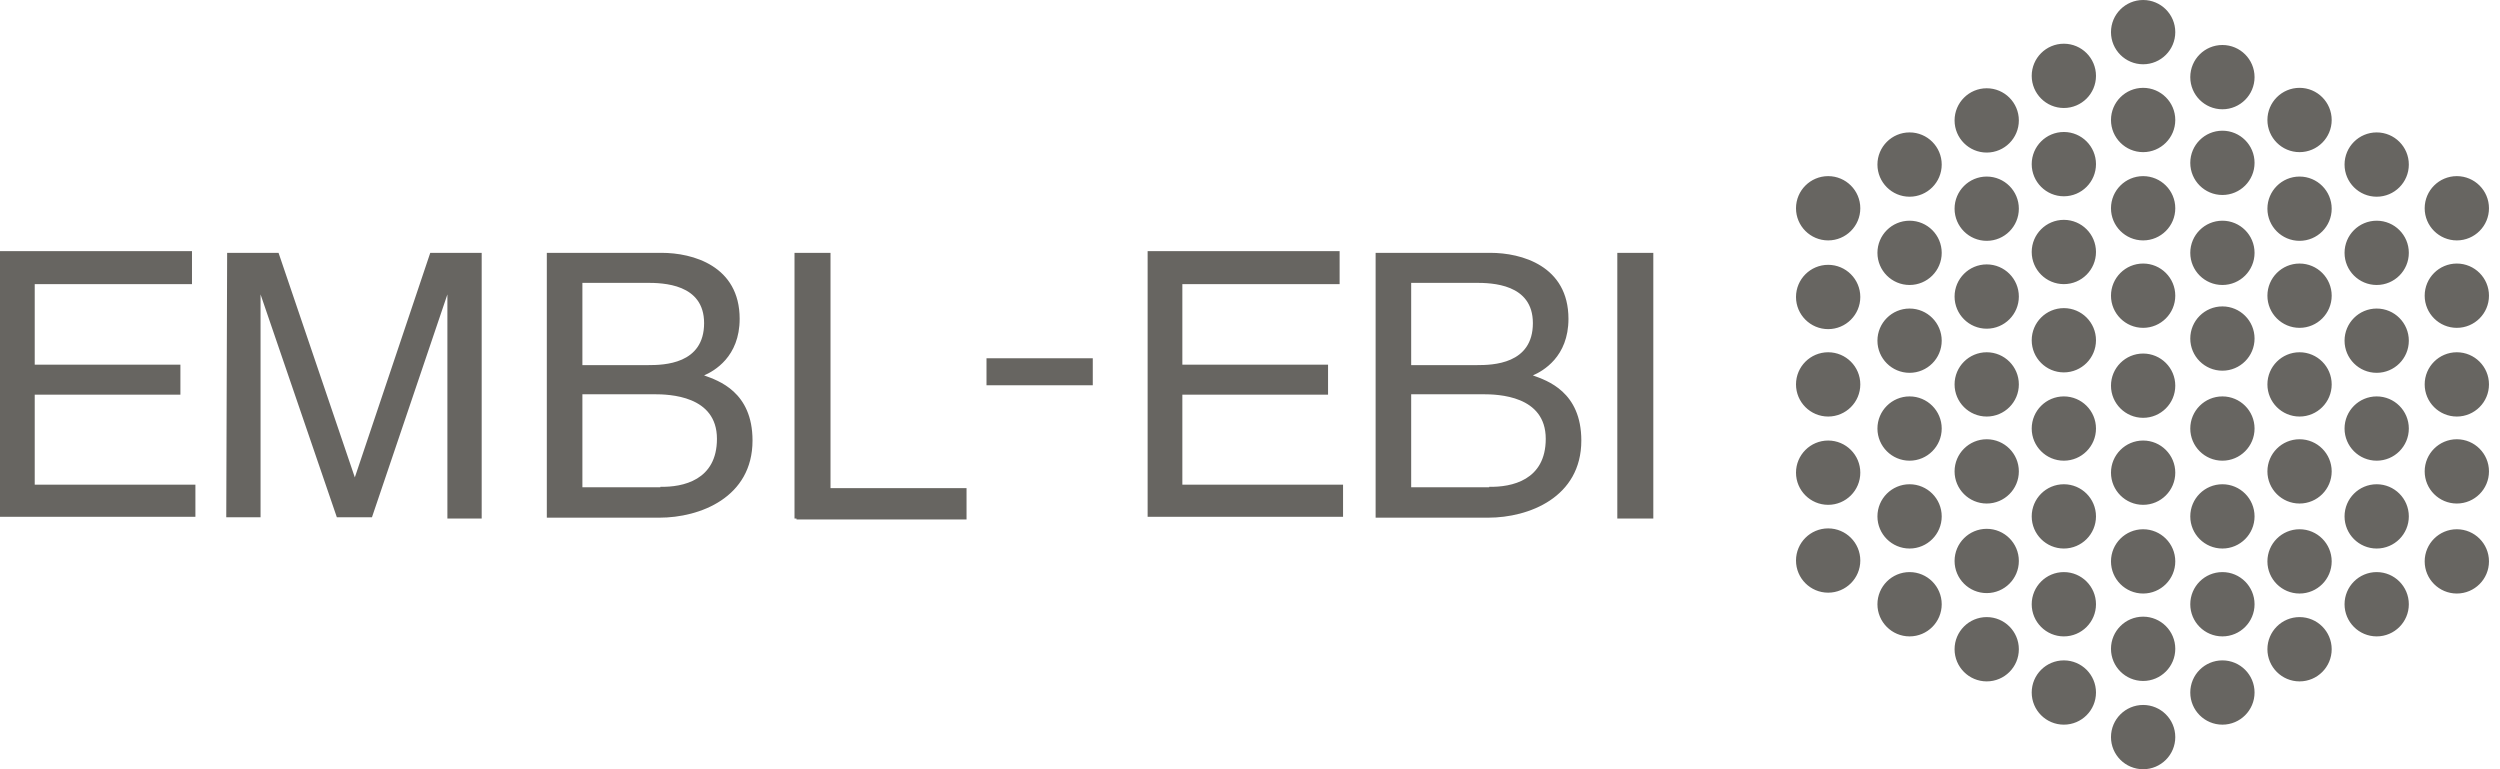 <?xml version="1.0" encoding="UTF-8"?>
<svg width="117px" height="36px" viewBox="0 0 117 36" version="1.1" xmlns="http://www.w3.org/2000/svg" xmlns:xlink="http://www.w3.org/1999/xlink">
    <!-- Generator: Sketch 54.1 (76490) - https://sketchapp.com -->
    <title>logo-ebi</title>
    <desc>Created with Sketch.</desc>
    <g id="logo-ebi" stroke="none" stroke-width="1" fill="none" fill-rule="evenodd">
        <path d="M92.978,7.14 C92.148,7.14 91.474,6.466 91.474,5.636 C91.474,4.805 92.148,4.131 92.978,4.131 C93.809,4.131 94.482,4.805 94.482,5.636 C94.482,6.466 93.809,7.14 92.978,7.14 Z M92.978,11.271 C92.148,11.271 91.474,10.598 91.474,9.767 C91.474,8.936 92.148,8.263 92.978,8.263 C93.809,8.263 94.482,8.936 94.482,9.767 C94.482,10.598 93.809,11.271 92.978,11.271 Z M92.978,15.383 C92.148,15.383 91.474,14.709 91.474,13.879 C91.474,13.048 92.148,12.374 92.978,12.374 C93.809,12.374 94.482,13.048 94.482,13.879 C94.482,14.709 93.809,15.383 92.978,15.383 Z M92.978,19.494 C92.148,19.494 91.474,18.821 91.474,17.99 C91.474,17.159 92.148,16.486 92.978,16.486 C93.809,16.486 94.482,17.159 94.482,17.99 C94.482,18.821 93.809,19.494 92.978,19.494 Z M92.978,27.757 C92.148,27.757 91.474,27.084 91.474,26.253 C91.474,25.422 92.148,24.749 92.978,24.749 C93.809,24.749 94.482,25.422 94.482,26.253 C94.482,27.084 93.809,27.757 92.978,27.757 Z M92.978,31.889 C92.148,31.889 91.474,31.215 91.474,30.384 C91.474,29.554 92.148,28.88 92.978,28.88 C93.809,28.88 94.482,29.554 94.482,30.384 C94.482,31.215 93.809,31.889 92.978,31.889 Z M85.558,11.251 C84.727,11.251 84.053,10.578 84.053,9.747 C84.053,8.916 84.727,8.243 85.558,8.243 C86.388,8.243 87.062,8.916 87.062,9.747 C87.062,10.578 86.388,11.251 85.558,11.251 Z M85.558,15.403 C84.727,15.403 84.053,14.729 84.053,13.899 C84.053,13.068 84.727,12.394 85.558,12.394 C86.388,12.394 87.062,13.068 87.062,13.899 C87.062,14.729 86.388,15.403 85.558,15.403 Z M85.558,19.494 C84.727,19.494 84.053,18.821 84.053,17.99 C84.053,17.159 84.727,16.486 85.558,16.486 C86.388,16.486 87.062,17.159 87.062,17.99 C87.062,18.821 86.388,19.494 85.558,19.494 Z M85.558,23.626 C84.727,23.626 84.053,22.952 84.053,22.121 C84.053,21.291 84.727,20.617 85.558,20.617 C86.388,20.617 87.062,21.291 87.062,22.121 C87.062,22.952 86.388,23.626 85.558,23.626 Z M85.558,27.737 C84.727,27.737 84.053,27.064 84.053,26.233 C84.053,25.402 84.727,24.729 85.558,24.729 C86.388,24.729 87.062,25.402 87.062,26.233 C87.062,27.064 86.388,27.737 85.558,27.737 Z M89.368,9.206 C88.538,9.206 87.864,8.532 87.864,7.701 C87.864,6.871 88.538,6.197 89.368,6.197 C90.199,6.197 90.872,6.871 90.872,7.701 C90.872,8.532 90.199,9.206 89.368,9.206 Z M89.368,13.337 C88.538,13.337 87.864,12.664 87.864,11.833 C87.864,11.002 88.538,10.329 89.368,10.329 C90.199,10.329 90.872,11.002 90.872,11.833 C90.872,12.664 90.199,13.337 89.368,13.337 Z M89.368,17.448 C88.538,17.448 87.864,16.775 87.864,15.944 C87.864,15.114 88.538,14.44 89.368,14.44 C90.199,14.44 90.872,15.114 90.872,15.944 C90.872,16.775 90.199,17.448 89.368,17.448 Z M89.368,21.56 C88.538,21.56 87.864,20.886 87.864,20.056 C87.864,19.225 88.538,18.552 89.368,18.552 C90.199,18.552 90.872,19.225 90.872,20.056 C90.872,20.886 90.199,21.56 89.368,21.56 Z M89.368,25.671 C88.538,25.671 87.864,24.998 87.864,24.167 C87.864,23.336 88.538,22.663 89.368,22.663 C90.199,22.663 90.872,23.336 90.872,24.167 C90.872,24.998 90.199,25.671 89.368,25.671 Z M89.368,29.783 C88.538,29.783 87.864,29.109 87.864,28.279 C87.864,27.448 88.538,26.774 89.368,26.774 C90.199,26.774 90.872,27.448 90.872,28.279 C90.872,29.109 90.199,29.783 89.368,29.783 Z M114.979,11.251 C114.149,11.251 113.475,10.578 113.475,9.747 C113.475,8.916 114.149,8.243 114.979,8.243 C115.81,8.243 116.484,8.916 116.484,9.747 C116.484,10.578 115.81,11.251 114.979,11.251 Z M114.979,15.343 C114.149,15.343 113.475,14.669 113.475,13.838 C113.475,13.008 114.149,12.334 114.979,12.334 C115.81,12.334 116.484,13.008 116.484,13.838 C116.484,14.669 115.81,15.343 114.979,15.343 Z M114.979,19.494 C114.149,19.494 113.475,18.821 113.475,17.99 C113.475,17.159 114.149,16.486 114.979,16.486 C115.81,16.486 116.484,17.159 116.484,17.99 C116.484,18.821 115.81,19.494 114.979,19.494 Z M114.979,23.565 C114.149,23.565 113.475,22.892 113.475,22.061 C113.475,21.231 114.149,20.557 114.979,20.557 C115.81,20.557 116.484,21.231 116.484,22.061 C116.484,22.892 115.81,23.565 114.979,23.565 Z M114.979,27.777 C114.149,27.777 113.475,27.104 113.475,26.273 C113.475,25.442 114.149,24.769 114.979,24.769 C115.81,24.769 116.484,25.442 116.484,26.273 C116.484,27.104 115.81,27.777 114.979,27.777 Z M111.229,9.206 C110.398,9.206 109.725,8.532 109.725,7.701 C109.725,6.871 110.398,6.197 111.229,6.197 C112.06,6.197 112.733,6.871 112.733,7.701 C112.733,8.532 112.06,9.206 111.229,9.206 Z M111.229,13.337 C110.398,13.337 109.725,12.664 109.725,11.833 C109.725,11.002 110.398,10.329 111.229,10.329 C112.06,10.329 112.733,11.002 112.733,11.833 C112.733,12.664 112.06,13.337 111.229,13.337 Z M111.229,17.448 C110.398,17.448 109.725,16.775 109.725,15.944 C109.725,15.114 110.398,14.44 111.229,14.44 C112.06,14.44 112.733,15.114 112.733,15.944 C112.733,16.775 112.06,17.448 111.229,17.448 Z M111.229,21.56 C110.398,21.56 109.725,20.886 109.725,20.056 C109.725,19.225 110.398,18.552 111.229,18.552 C112.06,18.552 112.733,19.225 112.733,20.056 C112.733,20.886 112.06,21.56 111.229,21.56 Z M111.229,25.671 C110.398,25.671 109.725,24.998 109.725,24.167 C109.725,23.336 110.398,22.663 111.229,22.663 C112.06,22.663 112.733,23.336 112.733,24.167 C112.733,24.998 112.06,25.671 111.229,25.671 Z M111.229,29.783 C110.398,29.783 109.725,29.109 109.725,28.279 C109.725,27.448 110.398,26.774 111.229,26.774 C112.06,26.774 112.733,27.448 112.733,28.279 C112.733,29.109 112.06,29.783 111.229,29.783 Z M107.619,7.12 C106.788,7.12 106.115,6.446 106.115,5.616 C106.115,4.785 106.788,4.111 107.619,4.111 C108.45,4.111 109.123,4.785 109.123,5.616 C109.123,6.446 108.45,7.12 107.619,7.12 Z M107.619,11.271 C106.788,11.271 106.115,10.598 106.115,9.767 C106.115,8.936 106.788,8.263 107.619,8.263 C108.45,8.263 109.123,8.936 109.123,9.767 C109.123,10.598 108.45,11.271 107.619,11.271 Z M107.619,15.343 C106.788,15.343 106.115,14.669 106.115,13.838 C106.115,13.008 106.788,12.334 107.619,12.334 C108.45,12.334 109.123,13.008 109.123,13.838 C109.123,14.669 108.45,15.343 107.619,15.343 Z M107.619,19.494 C106.788,19.494 106.115,18.821 106.115,17.99 C106.115,17.159 106.788,16.486 107.619,16.486 C108.45,16.486 109.123,17.159 109.123,17.99 C109.123,18.821 108.45,19.494 107.619,19.494 Z M107.619,23.565 C106.788,23.565 106.115,22.892 106.115,22.061 C106.115,21.231 106.788,20.557 107.619,20.557 C108.45,20.557 109.123,21.231 109.123,22.061 C109.123,22.892 108.45,23.565 107.619,23.565 Z M107.619,27.777 C106.788,27.777 106.115,27.104 106.115,26.273 C106.115,25.442 106.788,24.769 107.619,24.769 C108.45,24.769 109.123,25.442 109.123,26.273 C109.123,27.104 108.45,27.777 107.619,27.777 Z M107.619,31.889 C106.788,31.889 106.115,31.215 106.115,30.384 C106.115,29.554 106.788,28.88 107.619,28.88 C108.45,28.88 109.123,29.554 109.123,30.384 C109.123,31.215 108.45,31.889 107.619,31.889 Z M92.978,23.565 C92.148,23.565 91.474,22.892 91.474,22.061 C91.474,21.231 92.148,20.557 92.978,20.557 C93.809,20.557 94.482,21.231 94.482,22.061 C94.482,22.892 93.809,23.565 92.978,23.565 Z M104.009,5.114 C103.178,5.114 102.505,4.441 102.505,3.61 C102.505,2.779 103.178,2.106 104.009,2.106 C104.84,2.106 105.513,2.779 105.513,3.61 C105.513,4.441 104.84,5.114 104.009,5.114 Z M104.009,9.125 C103.178,9.125 102.505,8.452 102.505,7.621 C102.505,6.79 103.178,6.117 104.009,6.117 C104.84,6.117 105.513,6.79 105.513,7.621 C105.513,8.452 104.84,9.125 104.009,9.125 Z M104.009,13.337 C103.178,13.337 102.505,12.664 102.505,11.833 C102.505,11.002 103.178,10.329 104.009,10.329 C104.84,10.329 105.513,11.002 105.513,11.833 C105.513,12.664 104.84,13.337 104.009,13.337 Z M104.009,17.348 C103.178,17.348 102.505,16.675 102.505,15.844 C102.505,15.013 103.178,14.34 104.009,14.34 C104.84,14.34 105.513,15.013 105.513,15.844 C105.513,16.675 104.84,17.348 104.009,17.348 Z M104.009,21.56 C103.178,21.56 102.505,20.886 102.505,20.056 C102.505,19.225 103.178,18.552 104.009,18.552 C104.84,18.552 105.513,19.225 105.513,20.056 C105.513,20.886 104.84,21.56 104.009,21.56 Z M104.009,25.671 C103.178,25.671 102.505,24.998 102.505,24.167 C102.505,23.336 103.178,22.663 104.009,22.663 C104.84,22.663 105.513,23.336 105.513,24.167 C105.513,24.998 104.84,25.671 104.009,25.671 Z M104.009,29.783 C103.178,29.783 102.505,29.109 102.505,28.279 C102.505,27.448 103.178,26.774 104.009,26.774 C104.84,26.774 105.513,27.448 105.513,28.279 C105.513,29.109 104.84,29.783 104.009,29.783 Z M104.009,33.914 C103.178,33.914 102.505,33.241 102.505,32.41 C102.505,31.579 103.178,30.906 104.009,30.906 C104.84,30.906 105.513,31.579 105.513,32.41 C105.513,33.241 104.84,33.914 104.009,33.914 Z M100.299,3.008 C99.468,3.008 98.794,2.335 98.794,1.504 C98.794,0.673 99.468,0 100.299,0 C101.129,0 101.803,0.673 101.803,1.504 C101.803,2.335 101.129,3.008 100.299,3.008 Z M100.299,7.12 C99.468,7.12 98.794,6.446 98.794,5.616 C98.794,4.785 99.468,4.111 100.299,4.111 C101.129,4.111 101.803,4.785 101.803,5.616 C101.803,6.446 101.129,7.12 100.299,7.12 Z M100.299,11.251 C99.468,11.251 98.794,10.578 98.794,9.747 C98.794,8.916 99.468,8.243 100.299,8.243 C101.129,8.243 101.803,8.916 101.803,9.747 C101.803,10.578 101.129,11.251 100.299,11.251 Z M100.299,15.343 C99.468,15.343 98.794,14.669 98.794,13.838 C98.794,13.008 99.468,12.334 100.299,12.334 C101.129,12.334 101.803,13.008 101.803,13.838 C101.803,14.669 101.129,15.343 100.299,15.343 Z M100.299,19.554 C99.468,19.554 98.794,18.881 98.794,18.05 C98.794,17.219 99.468,16.546 100.299,16.546 C101.129,16.546 101.803,17.219 101.803,18.05 C101.803,18.881 101.129,19.554 100.299,19.554 Z M100.299,23.626 C99.468,23.626 98.794,22.952 98.794,22.121 C98.794,21.291 99.468,20.617 100.299,20.617 C101.129,20.617 101.803,21.291 101.803,22.121 C101.803,22.952 101.129,23.626 100.299,23.626 Z M100.299,27.777 C99.468,27.777 98.794,27.104 98.794,26.273 C98.794,25.442 99.468,24.769 100.299,24.769 C101.129,24.769 101.803,25.442 101.803,26.273 C101.803,27.104 101.129,27.777 100.299,27.777 Z M100.299,31.869 C99.468,31.869 98.794,31.195 98.794,30.364 C98.794,29.534 99.468,28.86 100.299,28.86 C101.129,28.86 101.803,29.534 101.803,30.364 C101.803,31.195 101.129,31.869 100.299,31.869 Z M96.588,5.054 C95.758,5.054 95.084,4.381 95.084,3.55 C95.084,2.719 95.758,2.046 96.588,2.046 C97.419,2.046 98.092,2.719 98.092,3.55 C98.092,4.381 97.419,5.054 96.588,5.054 Z M96.588,9.186 C95.758,9.186 95.084,8.512 95.084,7.681 C95.084,6.851 95.758,6.177 96.588,6.177 C97.419,6.177 98.092,6.851 98.092,7.681 C98.092,8.512 97.419,9.186 96.588,9.186 Z M96.588,13.297 C95.758,13.297 95.084,12.623 95.084,11.793 C95.084,10.962 95.758,10.289 96.588,10.289 C97.419,10.289 98.092,10.962 98.092,11.793 C98.092,12.623 97.419,13.297 96.588,13.297 Z M96.588,17.428 C95.758,17.428 95.084,16.755 95.084,15.924 C95.084,15.093 95.758,14.42 96.588,14.42 C97.419,14.42 98.092,15.093 98.092,15.924 C98.092,16.755 97.419,17.428 96.588,17.428 Z M96.588,21.56 C95.758,21.56 95.084,20.886 95.084,20.056 C95.084,19.225 95.758,18.552 96.588,18.552 C97.419,18.552 98.092,19.225 98.092,20.056 C98.092,20.886 97.419,21.56 96.588,21.56 Z M96.588,25.671 C95.758,25.671 95.084,24.998 95.084,24.167 C95.084,23.336 95.758,22.663 96.588,22.663 C97.419,22.663 98.092,23.336 98.092,24.167 C98.092,24.998 97.419,25.671 96.588,25.671 Z M96.588,29.783 C95.758,29.783 95.084,29.109 95.084,28.279 C95.084,27.448 95.758,26.774 96.588,26.774 C97.419,26.774 98.092,27.448 98.092,28.279 C98.092,29.109 97.419,29.783 96.588,29.783 Z M96.588,33.914 C95.758,33.914 95.084,33.241 95.084,32.41 C95.084,31.579 95.758,30.906 96.588,30.906 C97.419,30.906 98.092,31.579 98.092,32.41 C98.092,33.241 97.419,33.914 96.588,33.914 Z M100.299,36 C99.468,36 98.794,35.327 98.794,34.496 C98.794,33.665 99.468,32.992 100.299,32.992 C101.129,32.992 101.803,33.665 101.803,34.496 C101.803,35.327 101.129,36 100.299,36 Z M38.868,22.845 L45.234,22.845 L45.234,24.31 L37.276,24.31 L37.276,24.267 L37.183,24.267 L37.183,11.833 L38.868,11.833 L38.868,22.845 L38.868,22.845 Z M-2.84217094e-14,11.753 L8.985,11.753 L8.985,13.297 L1.625,13.297 L1.625,17.067 L8.443,17.067 L8.443,18.471 L1.625,18.471 L1.625,22.683 L9.145,22.683 L9.145,24.187 L-2.84217094e-14,24.187 L-2.84217094e-14,11.753 Z M10.63,11.833 L13.036,11.833 L16.606,22.342 L20.136,11.833 L22.543,11.833 L22.543,24.267 L20.938,24.267 L20.938,13.778 L17.408,24.207 L15.764,24.207 L12.194,13.778 L12.194,24.207 L10.589,24.207 L10.63,11.833 Z M25.591,24.227 L25.591,24.267 L25.591,11.833 L30.966,11.833 C32.41,11.833 34.616,12.435 34.616,14.921 C34.616,16.706 33.413,17.368 32.952,17.569 C33.613,17.809 35.218,18.331 35.218,20.617 C35.218,23.285 32.751,24.227 30.866,24.227 L25.591,24.227 Z M27.256,13.237 L27.256,17.087 L30.344,17.087 C31.066,17.087 32.952,17.047 32.952,15.122 C32.952,13.277 31.026,13.237 30.264,13.237 L27.256,13.237 Z M30.906,22.803 L30.906,22.783 C31.949,22.803 33.553,22.482 33.553,20.537 C33.553,18.511 31.327,18.451 30.605,18.451 L27.256,18.451 L27.256,22.803 L30.906,22.803 Z M51.142,16.767 L51.142,18.03 L46.168,18.03 L46.168,16.767 L51.142,16.767 Z M53.709,11.753 L62.694,11.753 L62.694,13.297 L55.334,13.297 L55.334,17.067 L62.153,17.067 L62.153,18.471 L55.334,18.471 L55.334,22.683 L62.855,22.683 L62.855,24.187 L53.709,24.187 L53.709,11.753 Z M64.379,24.227 L64.379,24.267 L64.379,11.833 L69.754,11.833 C71.198,11.833 73.404,12.435 73.404,14.921 C73.404,16.706 72.201,17.368 71.739,17.569 C72.401,17.809 74.006,18.331 74.006,20.617 C74.006,23.285 71.539,24.227 69.653,24.227 L64.379,24.227 Z M66.043,13.237 L66.043,17.087 L69.132,17.087 C69.854,17.087 71.739,17.047 71.739,15.122 C71.739,13.277 69.814,13.237 69.052,13.237 L66.043,13.237 Z M69.694,22.803 L69.694,22.783 C70.736,22.803 72.341,22.482 72.341,20.537 C72.341,18.511 70.115,18.451 69.393,18.451 L66.043,18.451 L66.043,22.803 L69.694,22.803 Z M75.69,24.267 L75.69,11.833 L77.375,11.833 L77.375,24.267 L75.69,24.267 Z" id="Shape" fill="#676561" fill-rule="nonzero"></path>
    </g>
</svg>